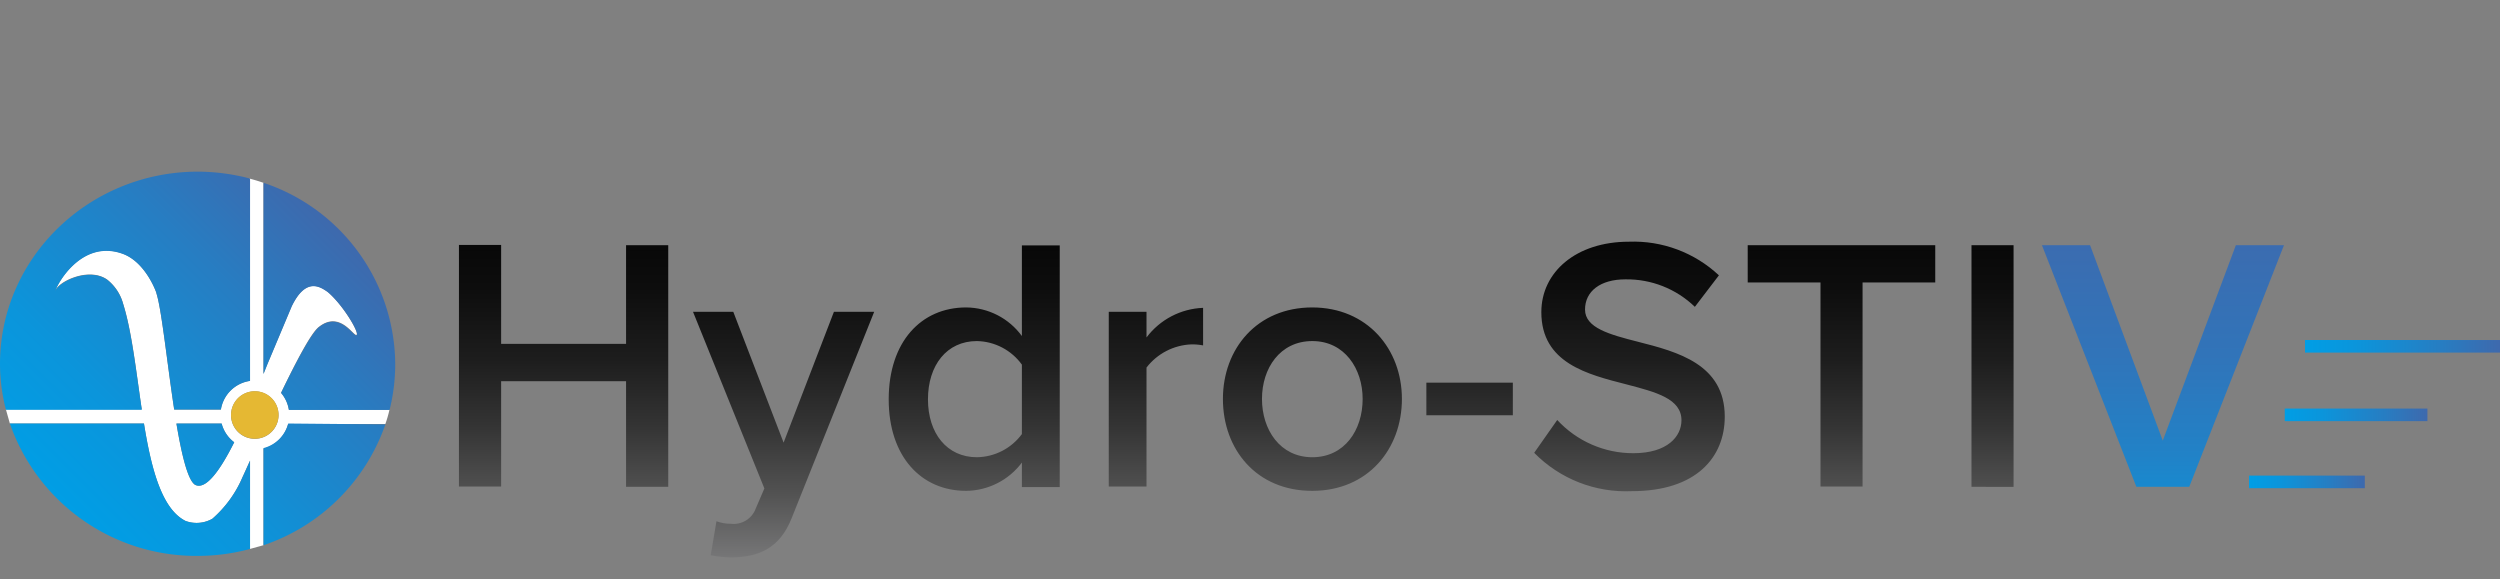 <?xml version="1.0" encoding="UTF-8"?> <svg xmlns="http://www.w3.org/2000/svg" xmlns:xlink="http://www.w3.org/1999/xlink" id="レイヤー_1" data-name="レイヤー 1" viewBox="0 0 248.34 57.56"><rect x="0" y="0" width="248.34" height="57.56" fill="#808080" stroke="none"/><defs><style>.cls-1,.cls-11,.cls-12,.cls-13{fill:none;}.cls-2{fill:#fff;}.cls-3{fill:url(#名称未設定グラデーション_69);}.cls-4{fill:url(#名称未設定グラデーション_69-2);}.cls-5{fill:#e5b833;}.cls-6{fill:url(#名称未設定グラデーション_69-3);}.cls-7{fill:url(#名称未設定グラデーション_69-4);}.cls-8{fill:url(#名称未設定グラデーション_69-5);}.cls-9{clip-path:url(#clip-path);}.cls-10{fill:url(#名称未設定グラデーション_27);}.cls-11,.cls-12,.cls-13{stroke-miterlimit:10;stroke-width:1.25px;}.cls-11{stroke:url(#名称未設定グラデーション_69-6);}.cls-12{stroke:url(#名称未設定グラデーション_69-7);}.cls-13{stroke:url(#名称未設定グラデーション_69-8);}.cls-14{clip-path:url(#clip-path-2);}.cls-15{fill:url(#名称未設定グラデーション_70);}</style><linearGradient id="名称未設定グラデーション_69" x1="34.67" y1="67.24" x2="62.05" y2="39.86" gradientUnits="userSpaceOnUse"><stop offset="0" stop-color="#009ee5"></stop><stop offset="0.26" stop-color="#0b95db"></stop><stop offset="0.7" stop-color="#277dc2"></stop><stop offset="1" stop-color="#3e69ad"></stop></linearGradient><linearGradient id="名称未設定グラデーション_69-2" x1="28.25" y1="60.81" x2="55.62" y2="33.43" xlink:href="#名称未設定グラデーション_69"></linearGradient><linearGradient id="名称未設定グラデーション_69-3" x1="27.15" y1="59.71" x2="54.52" y2="32.33" xlink:href="#名称未設定グラデーション_69"></linearGradient><linearGradient id="名称未設定グラデーション_69-4" x1="18.98" y1="51.54" x2="46.35" y2="24.16" xlink:href="#名称未設定グラデーション_69"></linearGradient><linearGradient id="名称未設定グラデーション_69-5" x1="26.82" y1="59.37" x2="54.2" y2="31.99" xlink:href="#名称未設定グラデーション_69"></linearGradient><clipPath id="clip-path" transform="translate(-18.16 -6.84)"><path class="cls-1" d="M80.35,44.71H67.94V55.17H63.75v-24h4.19V41H80.35V31.2h4.19v24H80.35ZM90.77,58.87a2.33,2.33,0,0,0,2.46-1.51l.86-2L87,37.81h4l5,13,5-13h4L96.81,58.29c-1.18,3-3.25,3.88-5.94,3.92A10.94,10.94,0,0,1,88.76,62l.57-3.38A4,4,0,0,0,90.77,58.87Zm28.9-6.08a7,7,0,0,1-5.54,2.81c-4.44,0-7.69-3.38-7.69-9.09s3.22-9.13,7.69-9.13a6.92,6.92,0,0,1,5.54,2.84v-9h3.76v24h-3.76Zm0-9.73a5.65,5.65,0,0,0-4.47-2.34c-3,0-4.86,2.41-4.86,5.79s1.89,5.75,4.86,5.75a5.65,5.65,0,0,0,4.47-2.3Zm8.63-5.25h3.75v2.55a7.39,7.39,0,0,1,5.62-2.94v3.73a5.71,5.71,0,0,0-1.18-.1,5.93,5.93,0,0,0-4.44,2.3V55.17H128.3Zm11.34,8.66c0-5,3.4-9.09,8.87-9.09s8.91,4.13,8.91,9.09-3.36,9.13-8.91,9.13S139.64,51.47,139.64,46.47Zm13.88,0c0-3-1.79-5.75-5-5.75s-5,2.7-5,5.75,1.79,5.79,5,5.79S153.52,49.56,153.52,46.47Zm6.33-1.62h8.59v3.24h-8.59Zm13,3.71a10.26,10.26,0,0,0,7.55,3.3c3.43,0,4.79-1.69,4.79-3.27,0-2.15-2.54-2.8-5.44-3.56-3.9-1-8.48-2.12-8.48-7.18,0-4,3.47-7,8.7-7a12.4,12.4,0,0,1,8.94,3.34l-2.39,3.13a9.71,9.71,0,0,0-6.91-2.73c-2.47,0-4,1.18-4,3s2.43,2.48,5.26,3.2c3.93,1,8.62,2.23,8.62,7.44,0,4-2.79,7.4-9.23,7.4a12.76,12.76,0,0,1-9.7-3.81ZM199,34.9h-7.23V31.2H210.4v3.7h-7.22V55.17H199Zm15-3.7h4.18v24H214Z"></path></clipPath><linearGradient id="名称未設定グラデーション_27" x1="120.44" y1="57.55" x2="120.44" y2="10" gradientUnits="userSpaceOnUse"><stop offset="0" stop-color="#868687"></stop><stop offset="0.05" stop-color="#757576"></stop><stop offset="0.18" stop-color="#525252"></stop><stop offset="0.32" stop-color="#343434"></stop><stop offset="0.46" stop-color="#1d1d1d"></stop><stop offset="0.61" stop-color="#0d0d0d"></stop><stop offset="0.78" stop-color="#030303"></stop><stop offset="1"></stop></linearGradient><linearGradient id="名称未設定グラデーション_69-6" x1="223.41" y1="47.87" x2="234.91" y2="47.87" xlink:href="#名称未設定グラデーション_69"></linearGradient><linearGradient id="名称未設定グラデーション_69-7" x1="228.97" y1="34.4" x2="248.34" y2="34.4" xlink:href="#名称未設定グラデーション_69"></linearGradient><linearGradient id="名称未設定グラデーション_69-8" x1="226.96" y1="41.21" x2="241.13" y2="41.21" xlink:href="#名称未設定グラデーション_69"></linearGradient><clipPath id="clip-path-2" transform="translate(-18.16 -6.84)"><path class="cls-1" d="M221,31.2h4.78L233,50.61l7.26-19.41h4.78l-9.41,24h-5.25Z"></path></clipPath><linearGradient id="名称未設定グラデーション_70" x1="215.95" y1="57.56" x2="215.95" y2="10" gradientUnits="userSpaceOnUse"><stop offset="0" stop-color="#009ee5"></stop><stop offset="0.07" stop-color="#0a96dc"></stop><stop offset="0.26" stop-color="#2182c7"></stop><stop offset="0.47" stop-color="#3174b9"></stop><stop offset="0.7" stop-color="#3b6cb0"></stop><stop offset="1" stop-color="#3e69ad"></stop></linearGradient></defs><path class="cls-2" d="M19.14,48.91H32.46c.72,4.48,1.76,8.5,4.13,9.68a3.17,3.17,0,0,0,2.66-.22,11.33,11.33,0,0,0,3-4.14c.08-.16.35-.76.74-1.63v8.77h0L44.33,61h0v-9.6a3.4,3.4,0,0,0,2.45-2.44h9.66a.08.08,0,0,0,0,0,12.31,12.31,0,0,0,.41-1.42h-10a3.41,3.41,0,0,0-.77-1.69c1.48-3.07,3-6,3.77-6.55,2.11-1.65,3.45,1,3.73.8s-1.37-3-2.86-4.27c-.74-.51-2.16-1.51-3.59,1.42l-2.32,5.54c-.08.16-.24.58-.48,1.18V25h0c-.46-.16-.92-.3-1.39-.42h0V44.68a3.42,3.42,0,0,0-2.85,2.85H35.46c-.72-4.72-1.27-10.16-1.79-11.64.27.77-.78-3-3.42-3.89-4.09-1.4-6.53,3.23-6.62,3.8.15-.93,3.34-2.51,5.19-1.18A4.59,4.59,0,0,1,30.39,37c.87,2.75,1.29,6.69,1.85,10.49H18.74M37.53,55c-.73-.47-1.33-3-1.85-6.08h4.49a3.43,3.43,0,0,0,1.25,1.86C40.09,53.43,38.63,55.57,37.53,55Zm3.58-6.93a2.36,2.36,0,1,1,2.36,2.36A2.35,2.35,0,0,1,41.11,48.06Z" transform="translate(-18.16 -6.84)"></path><path class="cls-3" d="M46.79,48.91a3.42,3.42,0,0,1-2.45,2.44V61a19.38,19.38,0,0,0,12.1-12Z" transform="translate(-18.16 -6.84)"></path><path class="cls-4" d="M40.18,48.91H35.69c.52,3.08,1.12,5.61,1.85,6.08,1.1.58,2.56-1.57,3.89-4.22A3.38,3.38,0,0,1,40.18,48.91Z" transform="translate(-18.16 -6.84)"></path><path class="cls-5" d="M43.47,45.7a2.36,2.36,0,1,0,2.36,2.36A2.35,2.35,0,0,0,43.47,45.7Z" transform="translate(-18.16 -6.84)"></path><path class="cls-6" d="M44.34,25h0V44c.23-.6.4-1,.47-1.18l2.33-5.54c1.42-2.94,2.85-1.93,3.58-1.42,1.5,1.26,3.16,4,2.87,4.27s-1.63-2.45-3.73-.8c-.77.6-2.29,3.48-3.78,6.55a3.43,3.43,0,0,1,.78,1.68h10A18.89,18.89,0,0,0,57.42,43,19.11,19.11,0,0,0,44.34,25Z" transform="translate(-18.16 -6.84)"></path><path class="cls-7" d="M33.67,35.89c.53,1.48,1.08,6.92,1.8,11.63h4.64A3.42,3.42,0,0,1,43,44.68V24.58a20.47,20.47,0,0,0-5.17-.69C27,23.89,18.16,32.44,18.16,43a18.48,18.48,0,0,0,.59,4.55h13.5c-.57-3.79-1-7.74-1.85-10.48a4.65,4.65,0,0,0-1.57-2.42c-1.85-1.33-5,.25-5.19,1.17.09-.57,2.52-5.2,6.62-3.79C32.89,32.91,33.94,36.65,33.67,35.89Z" transform="translate(-18.16 -6.84)"></path><path class="cls-8" d="M37.79,62.06A20,20,0,0,0,43,61.37V52.6c-.39.87-.66,1.47-.74,1.63a11.49,11.49,0,0,1-3,4.14,3.17,3.17,0,0,1-2.66.22c-2.37-1.18-3.41-5.2-4.14-9.68H19.14A19.59,19.59,0,0,0,37.79,62.06Z" transform="translate(-18.16 -6.84)"></path><g class="cls-9"><rect class="cls-10" x="40.64" y="10" width="159.61" height="47.56"></rect></g><line class="cls-11" x1="223.41" y1="47.87" x2="234.91" y2="47.87"></line><line class="cls-12" x1="228.97" y1="34.4" x2="248.34" y2="34.4"></line><line class="cls-13" x1="226.96" y1="41.21" x2="241.13" y2="41.21"></line><g class="cls-14"><rect class="cls-15" x="200.35" y="10" width="31.19" height="47.56"></rect></g><path class="cls-2" d="M62.49,6.84h0Z" transform="translate(-18.16 -6.84)"></path></svg> 